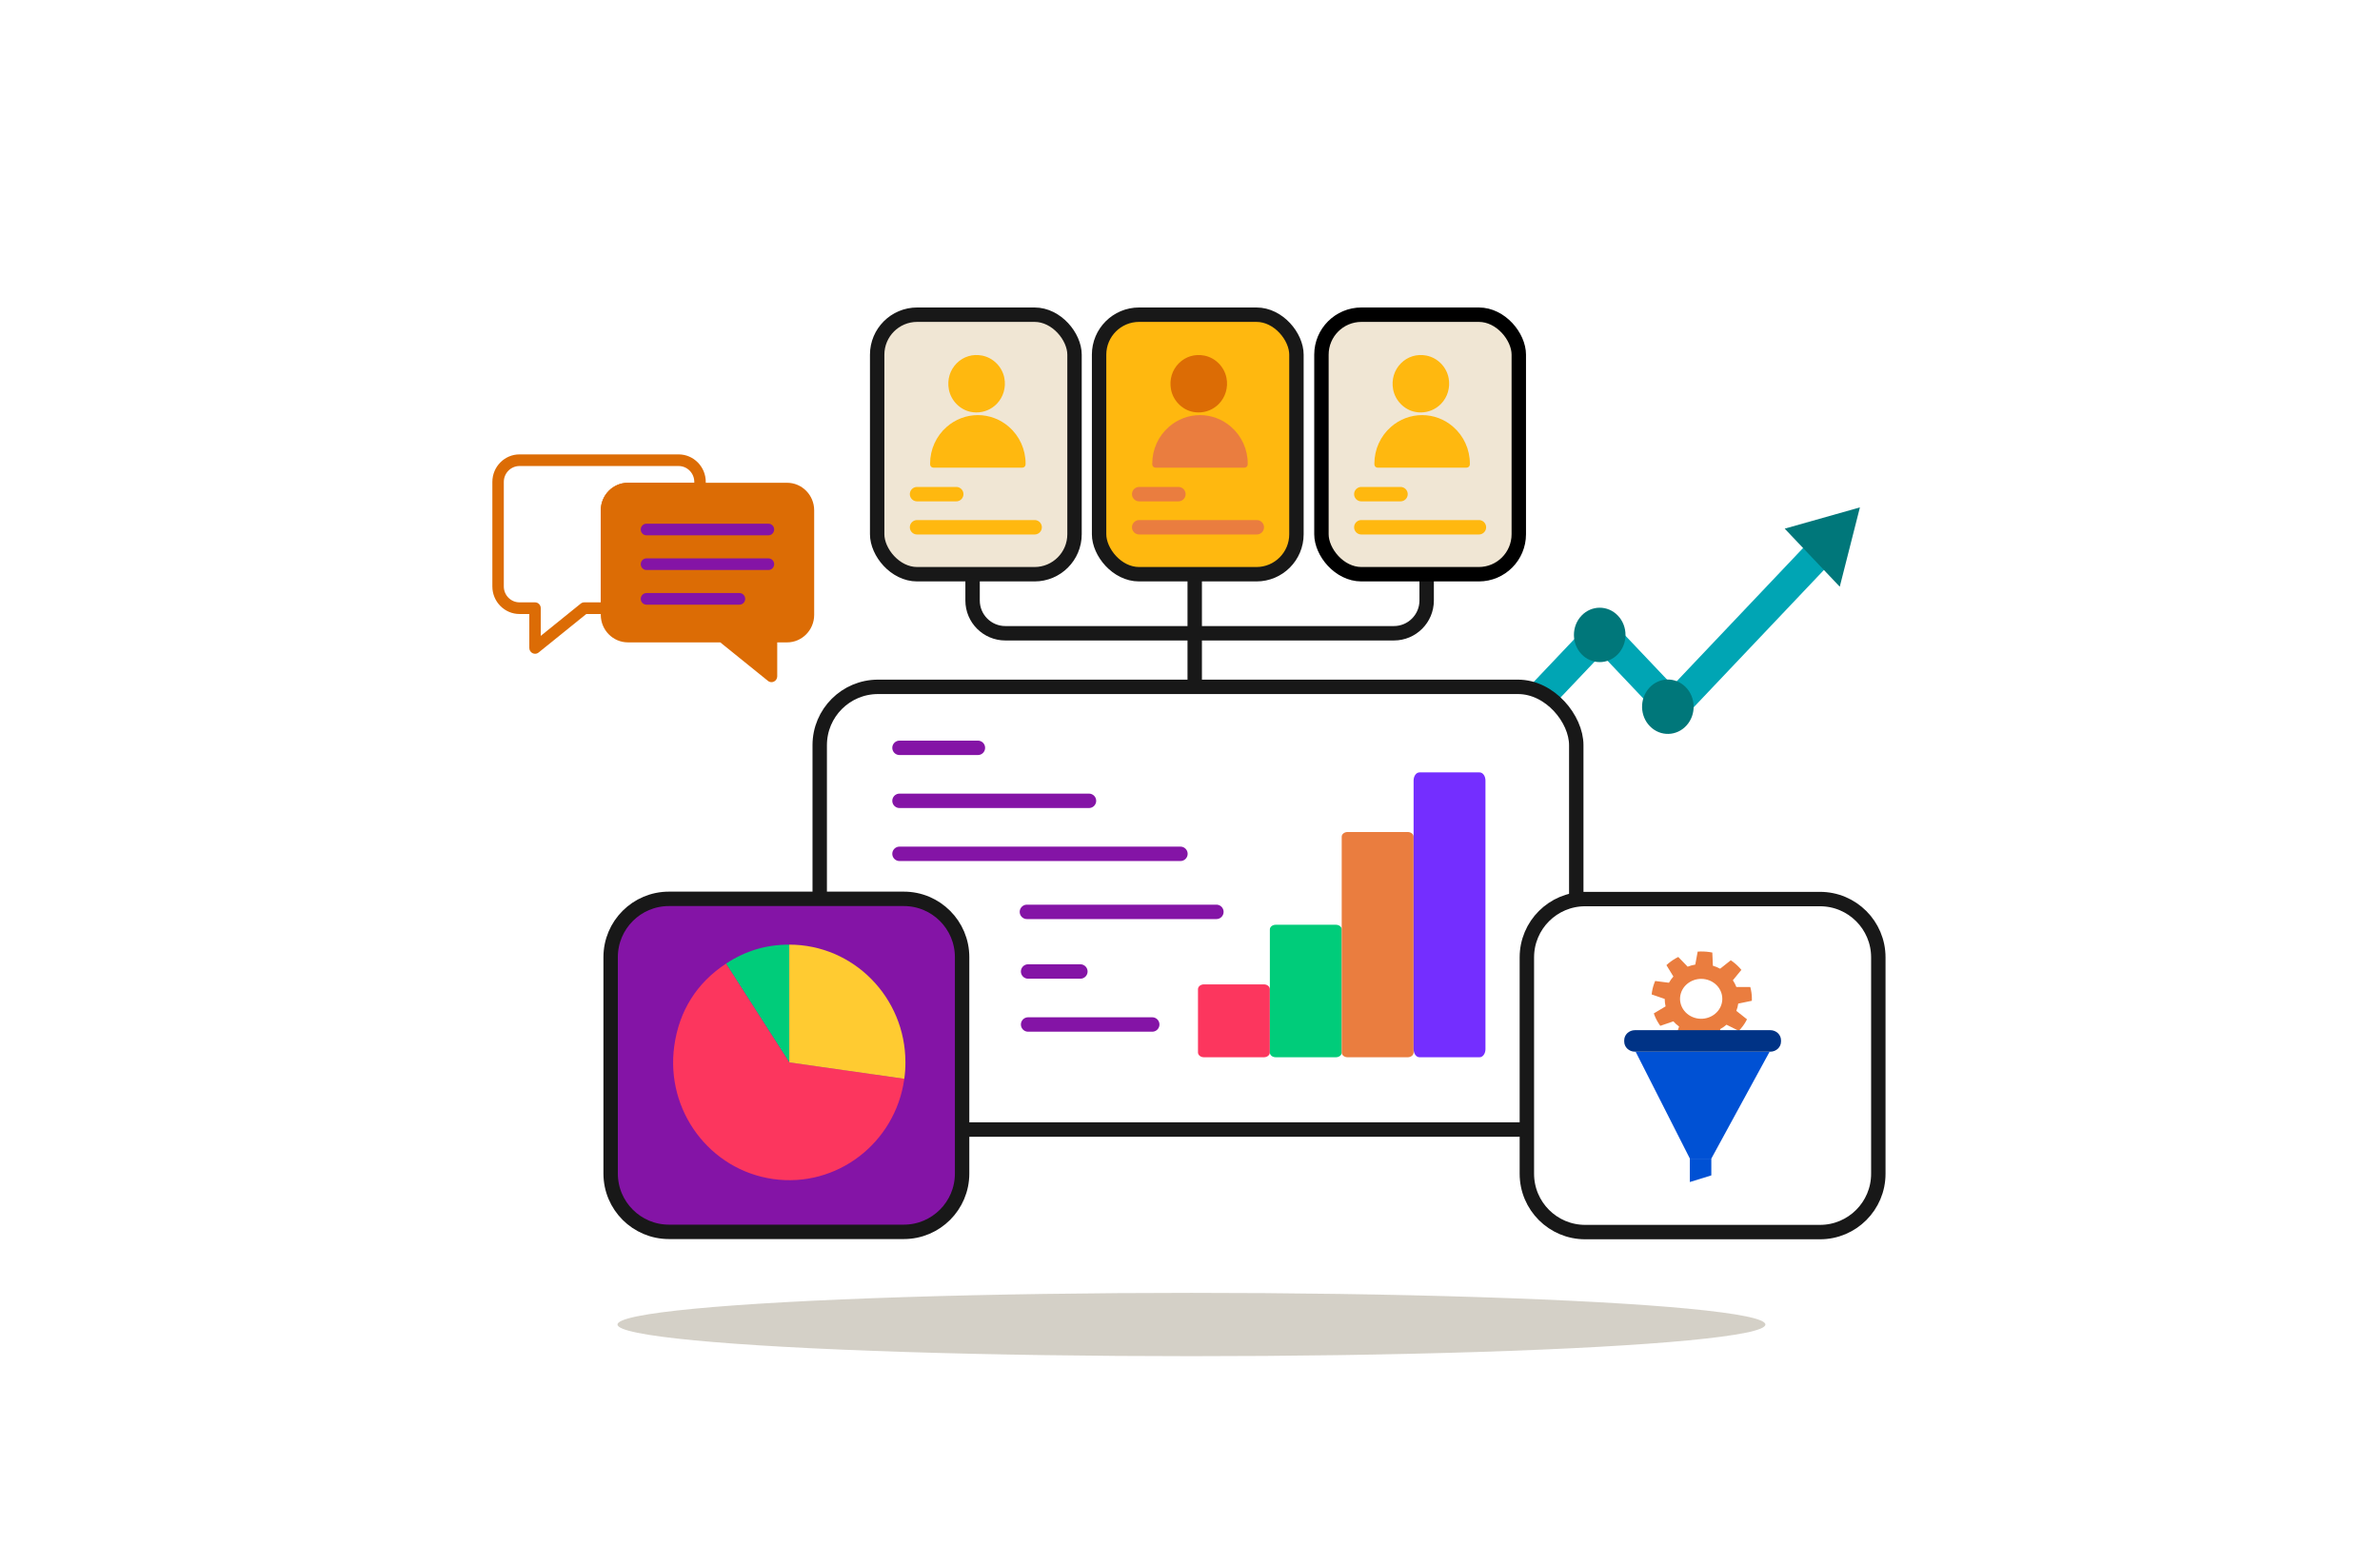 <svg width="451" height="293" viewBox="0 0 451 293" fill="none" xmlns="http://www.w3.org/2000/svg">
<path d="M184.3 108.078V113.796C184.3 117.225 187.079 120.005 190.508 120.005H264.137C267.567 120.005 270.346 117.225 270.346 113.796V108.078" stroke="#181818" stroke-width="2.732"/>
<path d="M342.222 103.272L313.053 134.031L317.001 138.194L346.169 107.435L342.222 103.272Z" fill="#00A5B4"/>
<path d="M299.948 119.397L273.153 147.653L277.1 151.816L303.895 123.56L299.948 119.397Z" fill="#00A5B4"/>
<path d="M318.415 131.437L306.765 119.152L302.818 123.315L314.468 135.6L318.415 131.437Z" fill="#00A5B4"/>
<path d="M352.446 96.151L338.194 100.179L348.627 111.181L352.446 96.151Z" fill="#00777A"/>
<path d="M279.741 151.186C280.357 148.415 278.726 145.642 276.099 144.993C273.472 144.343 270.842 146.062 270.226 148.833C269.609 151.603 271.24 154.376 273.867 155.026C276.495 155.676 279.124 153.957 279.741 151.186Z" fill="#00777A"/>
<path d="M306.595 123.96C308.503 121.948 308.503 118.685 306.595 116.673C304.686 114.66 301.592 114.66 299.684 116.673C297.776 118.685 297.776 121.948 299.684 123.96C301.592 125.973 304.686 125.973 306.595 123.96Z" fill="#00777A"/>
<path d="M319.909 137.087C321.566 134.84 321.182 131.603 319.051 129.856C316.921 128.109 313.851 128.514 312.194 130.76C310.537 133.007 310.921 136.244 313.052 137.991C315.182 139.738 318.252 139.333 319.909 137.087Z" fill="#00777A"/>
<rect x="155.333" y="130.158" width="143.362" height="83.892" rx="11.052" fill="white" stroke="#181818" stroke-width="2.732"/>
<path d="M239.515 200.351H228.131C227.514 200.351 227.013 199.941 227.013 199.437V187.456C227.013 186.952 227.514 186.542 228.131 186.542H239.515C240.131 186.542 240.632 186.952 240.632 187.456V199.437C240.632 199.941 240.131 200.351 239.515 200.351Z" fill="#FC365E"/>
<path d="M253.134 200.351H241.75C241.134 200.351 240.633 199.955 240.633 199.468V176.126C240.633 175.639 241.134 175.243 241.75 175.243H253.134C253.75 175.243 254.251 175.639 254.251 176.126V199.468C254.251 199.955 253.75 200.351 253.134 200.351Z" fill="#00CC7A"/>
<path d="M266.751 200.352H255.367C254.751 200.352 254.25 199.956 254.25 199.47V158.549C254.25 158.063 254.751 157.667 255.367 157.667H266.751C267.367 157.667 267.868 158.063 267.868 158.549V199.47C267.868 199.956 267.367 200.352 266.751 200.352Z" fill="#EA7D3F"/>
<path d="M280.372 200.352H268.988C268.371 200.352 267.87 199.662 267.87 198.813V147.907C267.87 147.059 268.371 146.369 268.988 146.369H280.372C280.988 146.369 281.489 147.059 281.489 147.907V198.813C281.489 199.662 280.988 200.352 280.372 200.352Z" fill="#742EFF"/>
<path d="M170.451 141.715H185.308" stroke="#8414A6" stroke-width="2.732" stroke-linecap="round" stroke-linejoin="round"/>
<path d="M170.451 151.758H206.355" stroke="#8414A6" stroke-width="2.732" stroke-linecap="round" stroke-linejoin="round"/>
<path d="M194.822 184.099H204.726" stroke="#8414A6" stroke-width="2.732" stroke-linecap="round" stroke-linejoin="round"/>
<path d="M194.822 194.143H218.345" stroke="#8414A6" stroke-width="2.732" stroke-linecap="round" stroke-linejoin="round"/>
<path d="M194.596 172.8H230.501" stroke="#8414A6" stroke-width="2.732" stroke-linecap="round" stroke-linejoin="round"/>
<path d="M170.451 161.801H223.688" stroke="#8414A6" stroke-width="2.732" stroke-linecap="round" stroke-linejoin="round"/>
<path d="M126.766 170.332H171.263C177.367 170.332 182.315 175.28 182.315 181.383V222.388C182.315 228.491 177.367 233.439 171.263 233.439H126.766C120.662 233.439 115.714 228.491 115.714 222.388V181.383C115.714 175.28 120.662 170.332 126.766 170.332Z" fill="#8414A6" stroke="#181818" stroke-width="2.732"/>
<path d="M149.565 201.327L137.577 182.61C141.276 180.173 145.154 179.009 149.565 179.009V201.327Z" fill="#00CC7A"/>
<path d="M149.565 201.327L171.362 204.433C169.67 216.639 158.539 225.145 146.501 223.429C134.464 221.714 126.078 210.427 127.77 198.221C128.689 191.569 132.021 186.268 137.577 182.61L149.565 201.33V201.327Z" fill="#FC365E"/>
<path d="M149.565 201.327V179.009C161.721 179.009 171.575 189.001 171.575 201.327C171.575 202.438 171.512 203.335 171.36 204.433L149.563 201.327H149.565Z" fill="#FFCB31"/>
<rect x="250.407" y="59.634" width="37.398" height="49.182" rx="7.575" fill="#F0E6D4" stroke="black" stroke-width="2.732"/>
<path d="M269.214 78.158C268.875 78.158 268.534 78.127 268.194 78.062C266.1 77.666 264.368 75.899 263.985 73.761C263.654 71.923 264.197 70.131 265.474 68.846C266.742 67.568 268.498 67.032 270.287 67.381C272.398 67.79 274.096 69.501 274.508 71.633C274.852 73.424 274.311 75.261 273.06 76.542C272.039 77.587 270.653 78.158 269.214 78.158Z" fill="#FFB80F"/>
<path d="M277.922 88.619H261.047C260.747 88.619 260.494 88.393 260.452 88.094C260.441 88.005 260.439 87.931 260.439 87.855C260.439 85.166 261.59 82.626 263.598 80.884C265.23 79.453 267.322 78.663 269.486 78.663C271.65 78.663 273.741 79.453 275.375 80.886C277.381 82.624 278.533 85.165 278.533 87.853C278.533 87.929 278.533 88.005 278.52 88.092C278.478 88.393 278.225 88.617 277.924 88.617L277.922 88.619Z" fill="#FFB80F"/>
<path d="M257.964 93.641H265.392" stroke="#FFB80F" stroke-width="2.732" stroke-linecap="round" stroke-linejoin="round"/>
<path d="M257.964 99.918H280.249" stroke="#FFB80F" stroke-width="2.732" stroke-linecap="round" stroke-linejoin="round"/>
<rect x="166.22" y="59.634" width="37.398" height="49.182" rx="7.575" fill="#F0E6D4" stroke="#181818" stroke-width="2.732"/>
<path d="M185.026 78.158C184.687 78.158 184.347 78.127 184.006 78.062C181.913 77.666 180.18 75.899 179.798 73.761C179.466 71.923 180.009 70.131 181.286 68.846C182.554 67.568 184.31 67.032 186.099 67.381C188.21 67.79 189.908 69.501 190.32 71.633C190.664 73.424 190.123 75.261 188.872 76.542C187.852 77.587 186.465 78.158 185.026 78.158Z" fill="#FFB80F"/>
<path d="M193.735 88.619H176.86C176.559 88.619 176.306 88.393 176.264 88.094C176.253 88.005 176.251 87.931 176.251 87.855C176.251 85.166 177.403 82.626 179.41 80.884C181.042 79.453 183.134 78.663 185.298 78.663C187.462 78.663 189.554 79.453 191.188 80.886C193.193 82.624 194.345 85.165 194.345 87.853C194.345 87.929 194.345 88.005 194.332 88.092C194.29 88.393 194.037 88.617 193.736 88.617L193.735 88.619Z" fill="#FFB80F"/>
<path d="M173.776 93.641H181.204" stroke="#FFB80F" stroke-width="2.732" stroke-linecap="round" stroke-linejoin="round"/>
<path d="M173.776 99.918H196.061" stroke="#FFB80F" stroke-width="2.732" stroke-linecap="round" stroke-linejoin="round"/>
<path d="M226.394 106.195V129.42" stroke="#181818" stroke-width="2.732"/>
<rect x="208.273" y="59.634" width="37.398" height="49.182" rx="7.575" fill="#FFB80F" stroke="#181818" stroke-width="2.732"/>
<path d="M227.122 78.158C226.784 78.158 226.443 78.127 226.102 78.062C224.009 77.666 222.277 75.899 221.894 73.761C221.563 71.923 222.105 70.131 223.382 68.846C224.65 67.568 226.407 67.032 228.196 67.381C230.307 67.79 232.005 69.501 232.416 71.633C232.761 73.424 232.22 75.261 230.968 76.542C229.948 77.587 228.562 78.158 227.122 78.158Z" fill="#DC6C05"/>
<path d="M235.831 88.619H218.956C218.656 88.619 218.402 88.393 218.36 88.094C218.349 88.005 218.348 87.931 218.348 87.855C218.348 85.166 219.499 82.626 221.507 80.884C223.139 79.453 225.23 78.663 227.394 78.663C229.559 78.663 231.65 79.453 233.284 80.886C235.29 82.624 236.441 85.165 236.441 87.853C236.441 87.929 236.441 88.005 236.428 88.092C236.387 88.393 236.133 88.617 235.833 88.617L235.831 88.619Z" fill="#EA7D3F"/>
<path d="M215.872 93.641H223.301" stroke="#EA7D3F" stroke-width="2.732" stroke-linecap="round" stroke-linejoin="round"/>
<path d="M215.872 99.918H238.158" stroke="#EA7D3F" stroke-width="2.732" stroke-linecap="round" stroke-linejoin="round"/>
<path d="M101.385 123.887C101.224 123.887 101.063 123.851 100.914 123.777C100.539 123.594 100.302 123.206 100.302 122.785V116.354H98.443C95.607 116.354 93.3 114.013 93.3 111.138V91.325C93.3 88.449 95.607 86.108 98.443 86.108H128.597C131.434 86.108 133.74 88.449 133.74 91.325V92.587C133.74 93.195 133.253 93.689 132.654 93.689H118.989C117.354 93.689 116.021 95.041 116.021 96.704V115.252C116.021 115.859 115.534 116.354 114.935 116.354H111.102L102.066 123.65C101.872 123.807 101.632 123.891 101.392 123.891L101.385 123.887ZM98.44 88.312C96.801 88.312 95.469 89.665 95.469 91.325V111.134C95.469 112.794 96.801 114.146 98.44 114.146H101.385C101.984 114.146 102.471 114.641 102.471 115.248V120.498L110.042 114.387C110.233 114.233 110.473 114.146 110.717 114.146H113.846V96.704C113.846 93.826 116.153 91.485 118.986 91.485H131.565V91.325C131.565 89.665 130.233 88.312 128.594 88.312H98.44V88.312Z" fill="#DC6C05"/>
<path d="M146.195 129.267C145.955 129.267 145.715 129.187 145.521 129.027L136.485 121.73H118.986C116.153 121.73 113.846 119.389 113.846 116.511V96.704C113.846 93.826 116.153 91.485 118.986 91.485H149.14C151.976 91.485 154.283 93.826 154.283 96.704V116.514C154.283 119.393 151.976 121.734 149.14 121.734H147.281V128.165C147.281 128.589 147.041 128.973 146.669 129.157C146.518 129.231 146.356 129.267 146.198 129.267H146.195Z" fill="#DC6C05"/>
<path d="M145.616 101.443H122.504C121.905 101.443 121.418 100.949 121.418 100.341C121.418 99.734 121.905 99.239 122.504 99.239H145.616C146.215 99.239 146.702 99.734 146.702 100.341C146.702 100.949 146.215 101.443 145.616 101.443Z" fill="#8414A6"/>
<path d="M145.616 108.016H122.504C121.905 108.016 121.418 107.521 121.418 106.914C121.418 106.306 121.905 105.812 122.504 105.812H145.616C146.215 105.812 146.702 106.306 146.702 106.914C146.702 107.521 146.215 108.016 145.616 108.016Z" fill="#8414A6"/>
<path d="M140.125 114.587H122.504C121.905 114.587 121.418 114.093 121.418 113.485C121.418 112.878 121.905 112.383 122.504 112.383H140.125C140.723 112.383 141.21 112.878 141.21 113.485C141.21 114.093 140.723 114.587 140.125 114.587Z" fill="#8414A6"/>
<path d="M300.385 170.373H344.883C350.986 170.373 355.934 175.321 355.934 181.425V222.429C355.934 228.533 350.986 233.481 344.883 233.481H300.385C294.282 233.481 289.334 228.533 289.334 222.429V181.425C289.334 175.321 294.282 170.373 300.385 170.373Z" fill="white" stroke="#181818" stroke-width="2.732"/>
<g clip-path="url(#clip0_3407_28686)">
<path d="M321.242 195.808L319.923 197.966C319.564 197.873 319.209 197.757 318.858 197.622L318.365 197.416C318.023 197.262 317.693 197.091 317.379 196.903L318.18 194.532C317.781 194.239 317.417 193.909 317.096 193.546L314.617 194.398C314.408 194.108 314.212 193.805 314.036 193.489L313.798 193.032C313.64 192.705 313.504 192.375 313.391 192.042L315.619 190.711C315.512 190.253 315.458 189.779 315.458 189.298L312.981 188.447C313.017 188.098 313.074 187.748 313.155 187.397L313.284 186.903C313.384 186.558 313.506 186.223 313.646 185.898L316.259 186.231C316.496 185.805 316.777 185.41 317.098 185.052L315.78 182.895C316.046 182.65 316.327 182.416 316.628 182.196L317.064 181.895C317.377 181.692 317.698 181.509 318.026 181.345L319.802 183.186C320.265 183.007 320.749 182.873 321.247 182.79L321.702 180.334C322.072 180.307 322.448 180.299 322.828 180.314L323.366 180.348C323.744 180.382 324.115 180.436 324.477 180.51L324.583 183C325.07 183.146 325.531 183.34 325.959 183.572L327.979 181.973C328.282 182.176 328.574 182.399 328.856 182.64L329.245 182.993C329.512 183.249 329.757 183.516 329.985 183.792L328.372 185.764C328.641 186.165 328.863 186.592 329.035 187.039H331.671C331.765 187.379 331.838 187.726 331.888 188.081L331.946 188.587C331.976 188.944 331.983 189.3 331.969 189.65L329.392 190.182C329.358 190.414 329.311 190.647 329.25 190.881C329.189 191.114 329.116 191.341 329.031 191.561L331.051 193.162C330.892 193.479 330.711 193.788 330.508 194.093L330.207 194.516C329.987 194.809 329.752 195.085 329.503 195.344L327.167 194.186C326.794 194.506 326.388 194.787 325.952 195.024L326.409 197.477C326.072 197.622 325.721 197.751 325.359 197.859L324.841 198.001C324.473 198.091 324.104 198.16 323.737 198.208L322.737 195.904C322.242 195.923 321.74 195.892 321.236 195.808H321.242ZM326.221 190.302C326.846 188.196 325.463 186.033 323.195 185.578C321.143 185.165 319.077 186.346 318.51 188.254C317.885 190.359 319.268 192.522 321.536 192.978C323.588 193.391 325.655 192.209 326.221 190.302Z" fill="#EA7D3F"/>
<path d="M335.337 199.294L324.289 219.559H320.226L309.941 199.294" fill="#0051D4"/>
<path d="M309.812 195.218H335.464C336.586 195.218 337.495 196.076 337.495 197.135V197.377C337.495 198.437 336.586 199.295 335.464 199.295H309.812C308.691 199.295 307.782 198.437 307.782 197.377V197.135C307.782 196.076 308.691 195.218 309.812 195.218Z" fill="#003386"/>
<path d="M320.219 223.996L324.289 222.738V219.559H320.219V223.996Z" fill="#0051D4"/>
</g>
<g style="mix-blend-mode:multiply" filter="url(#filter0_f_3407_28686)">
<ellipse cx="225.777" cy="251" rx="108.76" ry="6" fill="#7D7156" fill-opacity="0.33" style="mix-blend-mode:multiply"/>
</g>
<defs>
<filter id="filter0_f_3407_28686" x="100.017" y="228" width="251.52" height="46" filterUnits="userSpaceOnUse" color-interpolation-filters="sRGB">
<feFlood flood-opacity="0" result="BackgroundImageFix"/>
<feBlend mode="normal" in="SourceGraphic" in2="BackgroundImageFix" result="shape"/>
<feGaussianBlur stdDeviation="8.5" result="effect1_foregroundBlur_3407_28686"/>
</filter>
<clipPath id="clip0_3407_28686">
<rect width="29.714" height="43.688" fill="white" transform="matrix(-1 0 0 1 337.495 180.307)"/>
</clipPath>
</defs>
</svg>
